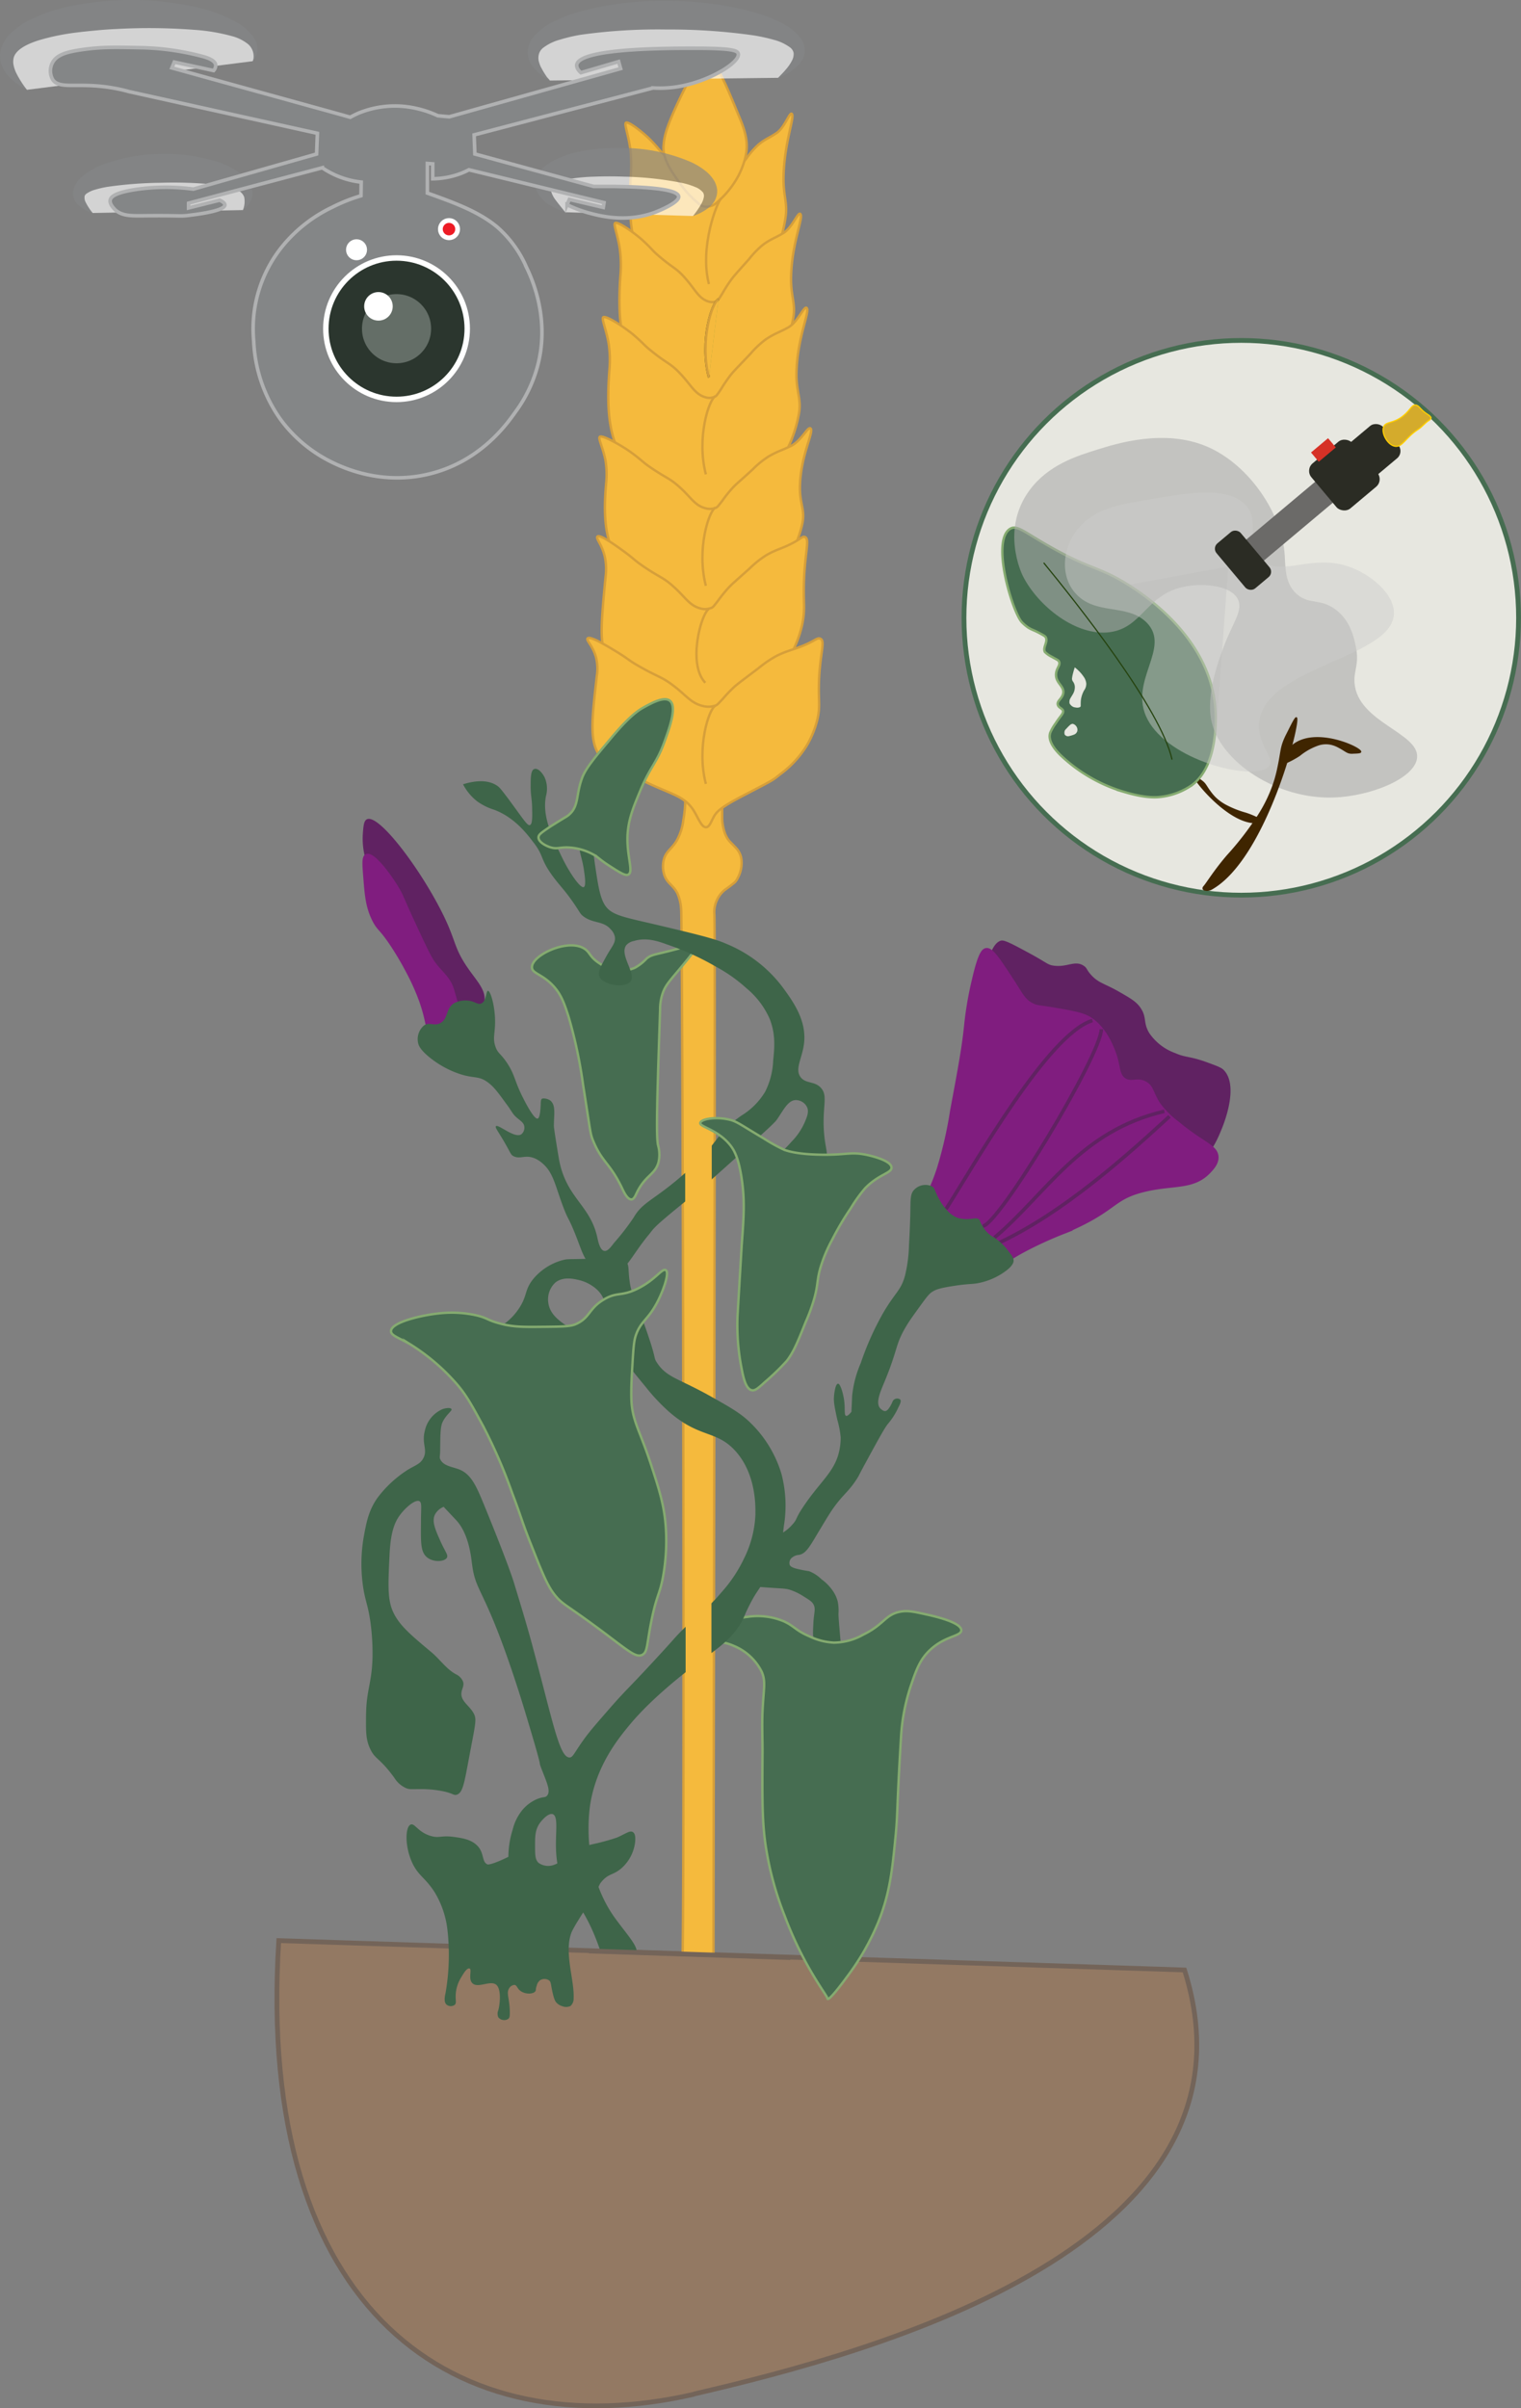 <svg xmlns="http://www.w3.org/2000/svg" viewBox="0 0 318.63 504.36"><rect x="0" y="0" width="318.63" height="504.36" fill="#808080" stroke="none"/><defs><style>.cls-1{fill:#937963;stroke:#736459;}.cls-1,.cls-10,.cls-15,.cls-16,.cls-17,.cls-18,.cls-19,.cls-21,.cls-22,.cls-28,.cls-3,.cls-31,.cls-5,.cls-6,.cls-7{stroke-miterlimit:10;}.cls-2{fill:#c87736;}.cls-11,.cls-3{fill:#f5ba3d;}.cls-3{stroke:#d69f3a;}.cls-10,.cls-3,.cls-7{stroke-width:0.5px;}.cls-4{fill:#602262;}.cls-5{fill:#801d7f;stroke:#801d7f;}.cls-16,.cls-5,.cls-6{stroke-width:0.75px;}.cls-15,.cls-28,.cls-6{fill:none;}.cls-6{stroke:#602262;}.cls-25,.cls-7{fill:#466d51;}.cls-7{stroke:#85ab70;}.cls-8{fill:#231f20;}.cls-9{fill:#3e6549;}.cls-10{fill:#989f38;stroke:#4f5323;}.cls-12{opacity:0.65;}.cls-13,.cls-17{fill:#fff;}.cls-14,.cls-16{fill:#848687;}.cls-15{stroke:#937963;}.cls-16{stroke:#b0b1b2;}.cls-17,.cls-19{stroke:#fff;}.cls-18{fill:#646e67;stroke:#2b362e;stroke-width:7px;}.cls-19{fill:#ed1c26;}.cls-20{fill:#2b2c24;}.cls-21,.cls-24{fill:#e7e7e0;}.cls-21{stroke:#466d51;}.cls-22{fill:#3f2500;stroke:#3f2500;}.cls-22,.cls-28,.cls-31{stroke-width:0.25px;}.cls-23{fill:#d3d3d1;}.cls-26{fill:#aaaaa9;opacity:0.58;}.cls-27{fill:#cdcdcb;opacity:0.47;}.cls-28{stroke:#24420e;}.cls-29{fill:#6b6a68;}.cls-30{fill:#d63126;}.cls-31{fill:#d4ab2c;stroke:#ffcf01;}</style></defs><title>10_sitespecific</title><g id="wheat"><path class="cls-1" d="M145.37,501.4c38.18-8.83,120.94-31.3,102.77-88.81L58.4,406.44c-4.94,78.11,37.3,106.45,87,95"/><path class="cls-2" d="M143,409.26"/><path class="cls-3" d="M149.65,191.57c.17,3.8,0,91.58-.19,217.9l-6.45-.21c.41-30.41,0-214.43-.32-218.85a9.4,9.4,0,0,0-.79-3.33c-.93-1.79-2.08-2-2.71-3.77a5.72,5.72,0,0,1-.11-3.33c.47-1.68,1.51-2.07,2.6-3.77a11.44,11.44,0,0,0,1.46-4.41,25.64,25.64,0,0,0-.22-10.33h8.37v10a9.9,9.9,0,0,0,.66,3.29c.68,1.51,1,1.46,2.38,3a4.12,4.12,0,0,1,1,2.42,6.61,6.61,0,0,1-.77,3.68,3.51,3.51,0,0,1-.55.85,1.47,1.47,0,0,1-.22.2c-.69.54-1,.81-1.87,1.41a5.66,5.66,0,0,0-1.64,2A5.93,5.93,0,0,0,149.65,191.57Z"/><path class="cls-4" d="M77.66,182.66A15.46,15.46,0,0,1,76,174.79c.12-1.72.2-2.89.87-3.2,2.33-1.1,10,8.83,14.77,17.68,4.33,8,2.92,8.69,6.8,14.09,1.75,2.42,3.51,4.33,3,6.6-.57,2.62-4,4.85-6.31,4.18-2.15-.62-2.7-3.5-3.89-6.9C88.28,198.72,84.72,196.71,77.66,182.66Z"/><path class="cls-5" d="M90.87,217.54c-1.44-.58-.81-2.63-2.72-8a47,47,0,0,0-2.91-6.41c-1.35-2.56-2.59-4.46-3.11-5.25-2.42-3.62-2.69-3.14-3.69-5C77,190.1,76.78,187.6,76.5,184c-.24-3-.37-4.46.29-4.76,1.27-.57,4.55,3.72,6.41,6.8,1,1.69.84,1.75,3.59,7.68,2.15,4.62,3.24,6.95,4.08,8.06,1.79,2.35,3,3,3.79,5.25.33.93.43,1.69,1.27,4.17.49,1.48.59,1.63.58,2C96.42,215.61,92.82,218.32,90.87,217.54Z"/><path class="cls-4" d="M209.71,197c.7-.17,2.34.7,5.58,2.45,4.15,2.23,4.1,2.6,5.41,2.79,2.86.41,4.43-1.18,6.28,0,.77.48.57.8,1.57,1.92,1.56,1.73,2.8,1.8,5.76,3.48,2.44,1.4,3.66,2.09,4.53,3.32,1.5,2.09.55,3.13,1.92,5.41a11.11,11.11,0,0,0,5.41,4.18c2.26,1,3,.6,6.63,1.92,2,.73,3,1.09,3.49,1.57,3.21,3.14.34,10.71-.35,12.39s-1.79,4.36-3.49,5.76c-8.36,6.88-42.59-8.9-45.88-30.18C205.63,206,206.91,197.7,209.71,197Z"/><path class="cls-5" d="M194.53,251.27c0-1.84.64-2.09,2.09-6.46a86.17,86.17,0,0,0,2.79-12.21c1.68-9,2.52-13.46,3-18.49a73.5,73.5,0,0,1,1.57-8.9c1.25-5.43,2-6.18,2.62-6.28,1.06-.16,2.35,1.75,4.88,5.58,2.38,3.6,2.83,5,4.71,5.94,1.07.55,1.47.4,4.19.87,4.34.74,6.51,1.11,8,2.09,3.74,2.42,5.23,7.71,5.41,8.38.57,2.07.49,3.54,1.75,4.36,1.43.94,2.68-.23,4.36.7,1.45.8,1.35,2.14,2.79,4.36a18.45,18.45,0,0,0,4,4c5.15,4.33,8,4.81,8.2,7,.11,1.33-.88,2.4-1.57,3.14-3.44,3.66-7.67,2.39-13.95,4-6.65,1.71-5.52,4.06-16.58,8.72a80.84,80.84,0,0,0-8.37,3.84c-4,2.17-4,2.7-5.41,3C203.08,266,194.4,258.31,194.53,251.27Z"/><path class="cls-6" d="M198.18,253.23c6.16-9.63,21.43-36.74,30.67-39.49"/><path class="cls-6" d="M230.71,215.57c0,5.29-21.63,41.23-24.87,41.23"/><path class="cls-6" d="M208.33,259.21c10.87-9.19,17.91-22.37,35.59-26.46"/><path class="cls-6" d="M245,233.81c-7.66,7-22.14,20.42-36.71,26.93"/><path class="cls-7" d="M111.44,202.59c0,1.36,2.29,1.39,4.71,4.17,1.31,1.52,2,3.11,3,6.32a97.4,97.4,0,0,1,3,14.13c1.57,9.95,1.48,10.08,2,11.46,1.94,4.85,3.57,4.74,6.21,10.28.3.64,1.08,2.32,1.92,2.25.54,0,.83-.79,1.18-1.5,1.78-3.61,3.81-3.67,4.5-6.32a7.11,7.11,0,0,0-.11-3.53c-.45-2.11-.15-10.86.43-28.37a10.47,10.47,0,0,1,.54-3.43c.69-2,1.77-2.87,5-6.85,1.81-2.23,2.25-2.9,2-3.22s-1.08,0-3.53.65c-5.18,1.42-5.67,1.18-6.85,2.14a9.63,9.63,0,0,1-2.47,1.93,6.56,6.56,0,0,1-2.67.53,8.55,8.55,0,0,1-4.93-1.61c-1.86-1.26-1.73-2.12-2.89-2.89C119.06,196.42,111.35,200.06,111.44,202.59Z"/><path class="cls-8" d="M124.94,270.06"/><path class="cls-9" d="M191.54,249.15c-.85.87-.79,1.9-.84,4.91,0,0-.07,3.23-.28,6.73a29.74,29.74,0,0,1-.85,6.45c-.88,3.13-2,3.34-4.62,7.85a60.35,60.35,0,0,0-4.63,10.38,23.15,23.15,0,0,0-1.82,7c0,.49-.14,3.22-.14,3.22-.63.8-1,.91-1.12.84-.45-.16-.15-1.44-.42-3.36-.22-1.47-.79-3.39-1.27-3.37s-.75,1.59-.84,2.67c-.07.93,0,1.75.7,4.9a19.59,19.59,0,0,1,.7,3.65,12.72,12.72,0,0,1-.42,3.36c-1.08,4.16-4.18,6.19-7.71,11.64-1.31,2-1,2.15-1.82,3.09-2.71,3.23-5.31,2.46-7.48,5.08s-2.43,6.67-1,7.88c.19.16.36.23,3.19.43,3.23.22,3.68.17,4.69.49a12.11,12.11,0,0,1,2.77,1.35c1.16.72,1.74,1.07,2.06,1.64.55,1,.12,1.67,0,4-.11,2.1-.17,3.14.35,4,1.13,1.8,4.34,2.38,5.26,1.35.28-.31.17-.56-.07-3.41-.19-2.22-.28-3.33-.28-3.9a9.86,9.86,0,0,0-.15-2.56,6.94,6.94,0,0,0-.85-2,9.9,9.9,0,0,0-2.56-2.7,7.57,7.57,0,0,0-2.62-1.7,25.91,25.91,0,0,1-2.84-.57c-.7-.22-1.07-.42-1.21-.78a1.49,1.49,0,0,1,.28-1.28,2.56,2.56,0,0,1,1.71-.78c1.52-.3,2.29-1.88,4.33-5.26,1.55-2.58,2.33-3.86,3-4.76,2-2.76,3-3.17,4.76-5.89.51-.8.27-.51,1.85-3.41,2.72-5,4.08-7.48,4.76-8.24a14.46,14.46,0,0,0,2.06-3.27c.43-.83.66-1.41.42-1.7a1.07,1.07,0,0,0-1.28,0c-.34.23-.3.5-.71,1.21-.32.56-.66,1.13-1.13,1.2s-1.07-.55-1.14-.64c-.91-1.16.09-3.39.92-5.39,3-7.23,2.2-7.75,4.62-11.79.65-1.09,1.38-2.1,2.84-4.12,1.61-2.23,2-2.67,2.63-3.06s1.23-.71,4.4-1.2c3.69-.58,3.92-.25,6-.78a14.17,14.17,0,0,0,4.54-2.06c2-1.36,2.06-2.2,2.06-2.49,0-.52-.32-1-1-1.85a11.56,11.56,0,0,0-3-2.91,6.08,6.08,0,0,1-2.49-2.41c-.67-1.08-.47-1.26-.85-1.5-.57-.35-1.05,0-2.56,0a7.57,7.57,0,0,1-1.35-.14c-2.62-.54-4.35-4-4.69-4.68-.61-1.24-.59-1.71-1.2-2.06A3.26,3.26,0,0,0,191.54,249.15Z"/><path class="cls-9" d="M103.54,169.6a12.21,12.21,0,0,1-3.66-1.83A11,11,0,0,1,97,164.26c2.29-.71,5.09-1.1,7.16.31.44.3.74.61,2.44,2.89,3.09,4.18,3.87,5.52,4.41,5.34s.5-1.71.46-3.66-.33-2.67-.3-4.57c0-1.59,0-3.26.76-3.51s1.62.74,2.13,1.68a5.84,5.84,0,0,1,.31,4c-.81,4.17,1.17,8.28,3.35,12.8,1.51,3.14,3.83,6.55,4.57,6.25.55-.23.19-2.55,0-3.81-.47-3-1.37-4.3-.61-5.49.32-.5,1-1,1.52-.91,1,.24,1,2.68,1.53,6.09.48,3.22.88,5.94,1.82,7.62,1.39,2.48,4,2.73,11.73,4.57s11.49,2.74,13.87,3.81a28,28,0,0,1,11.73,9c2.21,3,5.08,6.95,4.57,11.73-.34,3.19-2,5.42-.76,7.16,1.11,1.52,3.09.76,4.42,2.44,1,1.3.57,2.67.45,5.79-.23,6.48,1.47,7.88.16,9.44-2.3,2.73-9.63,1-9.91-.76-.09-.61.76-.81,3-3.35a13.61,13.61,0,0,0,2.74-4c.52-1.22,1-2.34.46-3.35a2.62,2.62,0,0,0-2.28-1.37c-1.66,0-2.61,2.13-4,4.11-.45.66-2.69,2.68-7.16,6.7-5.09,4.59-8.53,7.62-8.53,7.62-10.77,8.62-9.8,8.16-11.12,9.75-3.79,4.58-4.92,8.12-7.92,8.23a6.26,6.26,0,0,1-4-1.68c-1.7-1.33-2-2.88-3.51-6.7-1.47-3.64-1.39-2.76-2.44-5.49-1.73-4.52-2.08-7.31-4.41-9.29a5.87,5.87,0,0,0-1.68-1.07c-2-.8-3,.29-4.42-.45-.61-.34-.51-.61-2.13-3.36-1.2-2-1.73-2.67-1.52-2.89.47-.53,3.89,2.64,5.33,1.68a1.8,1.8,0,0,0,.61-1.68c-.13-.77-.81-1.15-1.52-1.76-1-.84-1-1.28-2.3-3-1.7-2.34-2.58-3.55-3.88-4.48-2.22-1.6-3-.44-7.38-2.3a20.55,20.55,0,0,1-4.48-2.66c-2.32-1.81-2.59-2.83-2.66-3.15a3.73,3.73,0,0,1,1.21-3.75c1.17-.81,2.06.2,3.39-.49,1.76-.91,1.09-3.14,3-4.23a5.19,5.19,0,0,1,2.91-.49c1.44.18,1.93.89,2.66.61,1.16-.45,1-2.65,1.45-2.66s1.3,2.52,1.46,5.56c.16,3.31-.6,4.17.12,6.18.52,1.45,1,1.25,2.42,3.38,1.74,2.64,1.45,3.65,3.51,7.63.46.9,2.19,4.23,2.9,4,.48-.15.57-1.9.61-2.54.05-.91,0-1.34.24-1.57s1.28-.07,1.82.36c1.17,1,.73,2.89.72,5.33,0,0,0,.57,1,6.53,1.38,8.49,6.58,9.81,8.11,16.83.15.7.52,2.62,1.45,2.78.69.12,1.36-.78,2.06-1.7a50,50,0,0,0,4.11-5.32c1.9-3.31,4.26-3.56,10.65-9.2,7.67-6.76,6.09-8,11.87-12.1a14.76,14.76,0,0,0,5-5,15.8,15.8,0,0,0,1.69-6.54c.27-2.62.55-5.48-.72-8.71a17.38,17.38,0,0,0-4.85-6.42,32.46,32.46,0,0,0-6.53-4.6,55.36,55.36,0,0,0-10.17-4.6c-1.86-.69-4.32-1.52-6.9-.72a2.86,2.86,0,0,0-1.57.84c-1.61,2,2.12,5.91.85,7.63-1.14,1.53-5.83.79-6.54-1.09-.34-.91.28-2,1.45-4.12s2-2.82,1.82-4.11a3.09,3.09,0,0,0-.85-1.57c-1.63-1.89-3.74-1.17-5.81-2.79-.64-.5-.58-.69-1.93-2.66-1.91-2.78-2.8-3.53-4.24-5.45-3-4-1.88-4.38-4.36-7.5C110.22,174.41,107.63,171.14,103.54,169.6Z"/><path class="cls-3" d="M148.6,42.12c-1.81-.61-2.39-2.38-4.27-4.78s-2.21-2-5.3-5c-1.08-1.06-1.1-1.33-2.82-3.08-1.3-1.33-4.8-4.16-5.14-3.49-.23.45.5,2.34.93,5.13a27.66,27.66,0,0,1,.18,5.27c-.66,9.78.31,13.57,1.42,16.88.45,1.33,1.89,2.65,4.78,5.27,5.18,4.71,7.29,4.44,8.81,8.54.61,1.66,1.08,3.92,1.73,3.82.47-.08.64-1.29,1.09-2.55s1.16-2.32,4.13-4.9c4.39-3.82,4-3.48,5.22-5a23.94,23.94,0,0,0,3.8-6.95,32.12,32.12,0,0,0,1.41-5.82c.42-2.88-.45-4.41-.43-8,.05-7.5,2.47-13.05,1.71-13.63-.44-.35-1.5,2.89-3.12,4s-2.26,1.18-3.83,2.45a18.17,18.17,0,0,0-2.61,3c-2.39,3-2.69,3.33-3.36,4.32a32,32,0,0,0-1.68,2.93c-.84,1.47-.79,1.49-1.35,1.7A1.84,1.84,0,0,1,148.6,42.12Z"/><path class="cls-3" d="M148.39,63.14c-2-.62-2.67-2.38-4.77-4.79s-2.47-2-5.92-5c-1.21-1.07-1.23-1.34-3.15-3.09-1.46-1.33-5.37-4.16-5.74-3.49-.26.45.55,2.35,1,5.14a25.5,25.5,0,0,1,.2,5.26c-.75,9.78.35,13.57,1.58,16.89.5,1.33,2.11,2.64,5.35,5.26,5.78,4.71,8.14,4.44,9.83,8.54.68,1.66,1.21,3.92,1.94,3.82.53-.07.72-1.29,1.22-2.55s1.29-2.31,4.61-4.9c4.9-3.82,4.49-3.47,5.82-5a23.47,23.47,0,0,0,4.26-7,29.86,29.86,0,0,0,1.58-5.81c.46-2.89-.52-4.42-.49-8,.06-7.5,2.76-13,1.92-13.63-.5-.35-1.68,2.89-3.5,4s-2.52,1.18-4.27,2.45a18.78,18.78,0,0,0-2.92,3c-2.67,3-3,3.33-3.75,4.32a31.64,31.64,0,0,0-1.88,2.93c-.93,1.47-.88,1.5-1.51,1.71A2.43,2.43,0,0,1,148.39,63.14Z"/><path class="cls-3" d="M147.81,83.21c-2.22-.62-2.93-2.42-5.23-4.88s-2.71-2-6.49-5.12c-1.32-1.08-1.35-1.36-3.46-3.15-1.6-1.35-5.89-4.24-6.3-3.56-.27.46.61,2.39,1.14,5.24a23,23,0,0,1,.22,5.37c-.81,10,.39,13.84,1.74,17.22.55,1.36,2.32,2.7,5.86,5.37,6.35,4.8,8.93,4.53,10.79,8.71.75,1.7,1.32,4,2.13,3.89.57-.07.78-1.31,1.33-2.59s1.42-2.36,5.06-5c5.37-3.9,4.92-3.55,6.39-5.14a23.5,23.5,0,0,0,4.66-7.09,28.21,28.21,0,0,0,1.73-5.93c.51-2.94-.56-4.51-.53-8.17.07-7.65,3-13.31,2.1-13.91-.55-.35-1.84,3-3.83,4.11s-2.76,1.2-4.69,2.49a19.83,19.83,0,0,0-3.2,3c-2.92,3.09-3.29,3.4-4.12,4.41a31,31,0,0,0-2.05,3c-1,1.49-1,1.52-1.65,1.73A2.67,2.67,0,0,1,147.81,83.21Z"/><path class="cls-3" d="M147.87,106.47c-2.3-.56-3-2.18-5.42-4.37s-2.8-1.82-6.72-4.58c-1.37-1-1.4-1.22-3.59-2.82-1.65-1.21-6.1-3.79-6.52-3.18-.29.41.63,2.14,1.18,4.68A18,18,0,0,1,127,101c-.85,8.93.4,12.39,1.8,15.41.57,1.21,2.4,2.41,6.07,4.81,6.58,4.29,9.26,4,11.18,7.78.77,1.52,1.37,3.58,2.2,3.48.6-.06.81-1.17,1.38-2.32s1.47-2.11,5.25-4.47c5.57-3.48,5.09-3.17,6.62-4.59a21.24,21.24,0,0,0,4.83-6.35,22.84,22.84,0,0,0,1.79-5.3c.52-2.63-.58-4-.55-7.31.07-6.84,3.14-11.9,2.18-12.44-.57-.31-1.91,2.64-4,3.67S163,94.45,161,95.61a18.86,18.86,0,0,0-3.31,2.69c-3,2.76-3.41,3-4.27,3.94a27.34,27.34,0,0,0-2.13,2.67c-1.06,1.34-1,1.37-1.71,1.56A3.4,3.4,0,0,1,147.87,106.47Z"/><path class="cls-3" d="M146.89,127.47c-2.41-.57-3.18-2.24-5.67-4.5s-2.94-1.89-7-4.74c-1.43-1-1.46-1.25-3.75-2.91-1.73-1.25-4.9-3.53-5.34-2.91-.3.43,1,1.66,1.59,4.28a12.54,12.54,0,0,1,.14,4.11c-.88,9.21-1.32,13.82.15,16.94.59,1.25,2.51,2.49,6.35,5,6.88,4.43,9.68,4.18,11.69,8,.81,1.57,1.44,3.69,2.31,3.6.62-.07.85-1.21,1.44-2.4s1.54-2.18,5.49-4.62c5.83-3.59,5.33-3.27,6.93-4.74a21.71,21.71,0,0,0,5-6.55,23.1,23.1,0,0,0,1.88-5.48c.54-2.71.25-4,.29-7.36.07-7.06,1.31-10.12.31-10.68-.6-.32-.9.37-3.06,1.44s-3,1.12-5.08,2.31A20.65,20.65,0,0,0,157.1,119c-3.17,2.85-3.56,3.13-4.46,4.07a29.4,29.4,0,0,0-2.23,2.76c-1.11,1.38-1,1.41-1.79,1.6A3.32,3.32,0,0,1,146.89,127.47Z"/><path class="cls-3" d="M148.15,43.29a2.43,2.43,0,0,1-1.94-.77,20.62,20.62,0,0,1-3.92-4.35c-1.57-2.16-3.57-5-3.29-7.73.15-1.38.19-3,3.24-9.41.51-1.09,4.57-9.57,5.48-9.51,2.14.15,5.53,9.14,7.33,13.41s1.51,6.41,1,8.4a17.35,17.35,0,0,1-1.49,3.72,19.59,19.59,0,0,1-2.39,3.39,20.25,20.25,0,0,1-1.79,1.8A3.4,3.4,0,0,1,148.15,43.29Z"/><path class="cls-3" d="M147.5,147.92c-2.69-.55-3.55-2.12-6.34-4.25s-3.28-1.78-7.87-4.47c-1.61-.94-1.63-1.18-4.2-2.75-1.93-1.17-5.47-3.33-6-2.74-.34.4,1.13,1.56,1.78,4a9.9,9.9,0,0,1,.16,3.87c-1,8.69-1.48,13,.16,16,.66,1.19,2.81,2.35,7.1,4.69,7.7,4.18,10.83,3.94,13.08,7.58.91,1.48,1.61,3.49,2.58,3.4.7-.07,1-1.15,1.62-2.26s1.72-2.06,6.13-4.36c6.52-3.4,6-3.09,7.75-4.48a21.34,21.34,0,0,0,5.66-6.18,20.06,20.06,0,0,0,2.09-5.17c.62-2.56.29-3.74.33-6.94.08-6.67,1.47-9.56.34-10.08-.66-.3-1,.35-3.41,1.36s-3.35,1.05-5.69,2.18a23.51,23.51,0,0,0-3.87,2.62c-3.55,2.69-4,3-5,3.84a30.4,30.4,0,0,0-2.49,2.6c-1.24,1.31-1.17,1.33-2,1.52A4.62,4.62,0,0,1,147.5,147.92Z"/><path class="cls-10" d="M148.51,79.05c-2-7.65.66-15.74,2-16.37"/><path class="cls-3" d="M147.87,99.35c-2-7.65.65-15.74,2-16.37"/><path class="cls-3" d="M147.87,122.69c-2-7.65.65-15.74,2-16.37"/><path class="cls-3" d="M147.75,143c-3.76-3.91-.9-14.44.76-15.49"/><path class="cls-3" d="M147.87,164.17c-2-7.66.65-15.75,2-16.38"/><path class="cls-3" d="M148.51,79.05c-2-7.65.66-15.74,2-16.37"/><path class="cls-3" d="M148.51,59.49c-2-7.66,1.64-17,2.54-17.92"/><path class="cls-7" d="M169.56,342.71c-2.88-1.21-3.18-2.17-5.37-3.15a14.21,14.21,0,0,0-7.6-.93c-5,.57-9.57,3.48-9.26,4.63.23.86,2.88-.12,6.48,1.49a11.32,11.32,0,0,1,5.75,5.37c.9,2.08.41,3.35.18,8.33-.13,2.78,0,5.56,0,8.34-.06,9.49-.09,14.24.56,19.08a66.93,66.93,0,0,0,4.07,15.37c4,10.64,8.76,16.45,9,17.34a.09.09,0,0,0,0,.07c.46.29,3.42-3.74,4.07-4.63a51.6,51.6,0,0,0,6.49-11.3c2.51-6.15,3-11.2,3.7-18.34.46-4.84.2-5.28,1.11-20.37A41.28,41.28,0,0,1,191,352.52c1-2.91,1.82-5.1,3.89-7,3.12-2.92,6.49-2.8,6.49-4.08,0-1.69-5.88-3-7.41-3.33-2.56-.57-3.84-.85-5.37-.56-3.21.62-3.33,2.65-7.78,4.82a12.74,12.74,0,0,1-6.12,1.66A13.32,13.32,0,0,1,169.56,342.71Z"/><path class="cls-9" d="M116.48,387.41c-.14-3.61.53-7-.68-7.45-.88-.31-2.19,1.14-2.71,1.86-1.08,1.51-1,3.12-1,5.08,0,1.73.06,2.64.75,3.27a3.49,3.49,0,0,0,3.35.35c1.69-.6,1.57-1.83,3.35-3,.69-.46.79-.32,4.61-1.27a46.22,46.22,0,0,0,5.08-1.39c1.83-.79,2.71-1.56,3.35-1.15s.51,1.56.46,2.19a8.67,8.67,0,0,1-2.77,5.31c-1.78,1.57-2.7,1.11-4.15,2.77-.71.8-.42.82-1.74,3.11-1.2,2.11-1.66,2.47-3.23,5.08a26.78,26.78,0,0,0-1.38,2.43c-1.7,4.2.57,9.91.4,13.89a2.1,2.1,0,0,1-.64,1.63,2.16,2.16,0,0,1-1.7.07,2.77,2.77,0,0,1-1.28-.78c-.2-.22-.51-.64-.92-2.7-.27-1.33-.23-1.63-.57-1.91a1.68,1.68,0,0,0-2,0,2.16,2.16,0,0,0-.64,1.13c-.25.73-.09.88-.29,1.14-.5.67-2.37.64-3.33-.29-.49-.47-.55-1-1-1.06a1.38,1.38,0,0,0-1.14.71c-.67,1,.12,2.14.14,5,0,.71,0,1.16-.35,1.42a1.58,1.58,0,0,1-2.06-.35,1.88,1.88,0,0,1,0-1.49c.41-1.6.58-4.32-.35-5.25-1.2-1.19-3.94.81-5.11-.43-.89-.93,0-2.85-.57-3.05S97,413.5,96.6,414.16a7.7,7.7,0,0,0-1.13,3.47c-.09,1.28.22,1.88-.22,2.27a1.4,1.4,0,0,1-1.72-.07c-.63-.59-.31-1.87-.2-2.38a46.54,46.54,0,0,0,.4-13.29A19.39,19.39,0,0,0,91,396.22c-2-3.09-3.48-3.39-4.76-6.35-1.47-3.38-1.33-7.29-.2-7.74.85-.33,1.53,1.6,4.17,2.38,1.78.54,2.17-.14,4.76.2,1.78.24,3.83.51,5.16,2s.79,3.28,2,3.77c0,0,.63.25,4.37-1.59a19.24,19.24,0,0,1,.9-5.7,10.36,10.36,0,0,1,2-4.07,8.21,8.21,0,0,1,3.21-2.37c1.25-.48,1.64-.23,2-.68.89-1-.27-3.15-1.35-6.09-.45-1.24.48,1.12-1.86-6.78-1.26-4.25-2.33-7.85-3.9-12.53-6.15-18.34-7.86-17.05-8.63-23.2-.19-1.49-.67-6.17-3.22-9l-2.71-2.88a3.53,3.53,0,0,0-1.86,1.69c-.58,1.32,0,2.83,1,5.08,1.12,2.61,1.89,3.29,1.53,3.9-.51.86-2.93,1-4.24-.17s-1.21-3.21-1.18-7.45c0-2.85.24-3.93-.34-4.24C87,314,85,315.67,83.79,317.3s-2,3.82-2.2,8.64c-.29,6.13-.44,9.2.85,11.85s3.53,4.57,8,8.3c1.74,1.47,3.07,3.49,5.08,4.57A2.93,2.93,0,0,1,97,352.19c.29.89-.25,1.46-.34,2.37-.15,1.75,1.61,2.57,2.54,4.23.72,1.27.42,2.09-.84,8.81-1.1,5.85-1.38,7.92-2.71,8.29-.6.17-.64-.22-2.54-.67a23.31,23.31,0,0,0-5.25-.51c-1.77,0-2,.08-2.71-.17a5.48,5.48,0,0,1-2.54-2.2c-3.16-4.33-4-3.77-5.08-6.1-.9-1.92-.88-3.59-.85-6.94.06-5.52,1.24-6.67,1.36-12.36a48.87,48.87,0,0,0-.34-6.44c-.53-4.39-1.22-5-1.7-8.63a33.18,33.18,0,0,1,.17-9.83c.55-3,1-5.71,3-8.46a24.21,24.21,0,0,1,6.27-5.76c1.68-1,2.58-1.21,3.22-2.37,1-1.85-.37-3,.33-5.76a6.41,6.41,0,0,1,3.73-4.57c.68-.23,1.66-.36,1.86,0s-1.08,1.08-1.86,2.71c-.46.94-.48,2.56-.51,5.76,0,1.35-.19,1.59,0,2,.63,1.47,2.64,1.62,4.07,2.2,2.42,1,3.5,3.43,5.08,7.28,5.16,12.59,6.26,16.26,6.26,16.26,2,6.58,3,9.87,4.24,14.56,4,14.87,5.34,22.21,7.45,22.19.74,0,.92-.92,3.21-4.07,1.07-1.46,2.46-3.06,5.25-6.26,3.24-3.72,3.71-3.93,9.32-10,4.57-4.94,4-4.49,5.75-6.26,4.3-4.27,5.49-4.63,8.3-8a29.48,29.48,0,0,0,4.74-7.11,22.82,22.82,0,0,0,2.37-9.15c0-1.47.27-8.43-4.23-13.38-4-4.39-7.52-2.57-14-8.29a40.94,40.94,0,0,1-4.75-5.08c-3.52-4.27-5.61-6.77-6.94-10.5-1.73-4.87-.67-7.56-3.39-10a8.51,8.51,0,0,0-3.59-1.87c-1.06-.26-3.36-.82-5,.5a4.81,4.81,0,0,0-1.49,4.23c.53,4.18,6.28,5.4,6,7-.51,2.64-17.48,2.45-17.92-.25-.19-1.19,3.06-1.51,5.73-5.48,1.93-2.87,1.11-4,3.23-6.47a12.19,12.19,0,0,1,6-3.73c1-.26,1.17-.16,4.48-.25,6.17-.18,7.66-.59,8.71.5.74.77.48,1.49.75,3.73.4,3.48,1.29,4.08,3.73,11.2,2,5.79,1.31,5.16,2,6.22,2.05,3.23,4.54,3.32,11.45,7.22,4.1,2.31,6.15,3.47,8.21,5.48a24.84,24.84,0,0,1,6.48,10.7,26.12,26.12,0,0,1,.49,10.95c-.44,3.84-.77,6.75-2.73,9.71a57.44,57.44,0,0,0-3.49,5,36.84,36.84,0,0,0-2.15,4.35c-1.91,4.28-5.95,6.86-9,9.09-1.17.84-9.6,7-14.93,13.44-2.35,2.85-6.86,8.34-8.22,16.43-.2,1.18-2.17,14,5.23,24.14,2.5,3.41,4.53,5.56,4.48,7,0,.76-.33.35-2.46.35-1.79,0-2.67-.09-3.56-.06a1.67,1.67,0,0,1-1.77-1C121.3,395.73,116.83,396.67,116.48,387.41Z"/><line class="cls-1" x1="123.4" y1="408.61" x2="165.55" y2="409.99"/><path class="cls-7" d="M121.92,163c.7-1.94,2.38-4,5.75-8,4.08-4.93,6-6.21,7.28-6.9,1.52-.84,4.15-2.29,5.37-1.34,1.52,1.19,0,5.48-1,8.24-1.7,4.83-2.9,5.23-5,10.15-1.68,4-2.85,6.74-2.88,10.54,0,4.06,1.26,6.9.19,7.48-.63.34-1.84-.45-4.24-2-2.08-1.38-2-1.61-3.22-2.27a12.12,12.12,0,0,0-5.39-1.42c-1.67,0-2.14.38-3.41,0-1-.3-2.55-1.1-2.56-2.08,0-.61.58-1,2.46-2.27,3.14-2,3.33-2,3.89-2.46C121.33,168.8,120.6,166.61,121.92,163Z"/><rect class="cls-11" x="143.54" y="237.89" width="5.56" height="20.47"/><path class="cls-7" d="M154.5,275.62a47,47,0,0,0,.9,11.22c.4,2.09.94,4.09,2.09,4.33.65.14,1.26-.34,2.84-1.79a50,50,0,0,0,4.48-4.34c1.45-1.87,2.31-4,4-8.22a38.42,38.42,0,0,0,1.79-4.93c.79-2.91.51-3.56,1.2-6.13a30.74,30.74,0,0,1,2.54-6.13,59.09,59.09,0,0,1,3.89-6.58,30.46,30.46,0,0,1,3-4.18c2.92-3,5.57-3.15,5.53-4.34-.06-1.58-4.83-2.58-5.38-2.69-3.3-.66-4.18.11-9.57,0-4.83-.1-6.76-.77-7.47-1a35.93,35.93,0,0,1-4.34-2.4c-5.08-3-5.67-3.64-7.47-4-2.73-.59-5.68-.07-5.83.75s3.53,1.35,6.13,4.48c1,1.19,1.89,2.86,2.54,7.17.69,4.62.45,8,0,14.06Z"/><path class="cls-7" d="M104.54,277.14c-2.56-.69-2.37-1.1-4.81-1.67a23.84,23.84,0,0,0-8-.37c-3.58.4-9.8,1.84-9.82,3.7,0,.91,1.48,1.29,4.08,2.78a43.09,43.09,0,0,1,9.08,7.6c2.49,2.7,3.7,5,6.11,9.44a109.3,109.3,0,0,1,6.11,14.08c2,5.25,2,5.91,4.08,11.11,2.18,5.51,3.3,8.3,4.81,10.19,1.67,2.09,2.1,1.81,9.63,7.41,5.79,4.31,7.35,5.83,8.71,5.19,1.19-.56.92-2.16,2-7.41s1.7-5.22,2.4-9.08a42.45,42.45,0,0,0,.56-10.19c-.32-4.68-1.39-7.95-3.15-13.33-2.44-7.44-4-9.15-4.07-13.89-.06-1.95.11-4.9.18-6.12.22-3.74.32-5.62.74-6.85,1.09-3.18,2.59-3.2,4.63-7.22,1.28-2.52,2.45-6,1.67-6.49s-2.11,2-5.93,3.89c-3.44,1.68-4.26.61-7,2.23-3.27,1.91-2.91,3.85-5.92,5.18-1.15.51-2.87.52-6.3.56C109.88,277.92,107.56,278,104.54,277.14Z"/><rect class="cls-11" x="143.63" y="333.79" width="5.41" height="23.65"/></g><g id="drone"><g class="cls-12"><path class="cls-13" d="M5.64,18.81C-17.17-.32,60.28-1.9,52.93,12.82"/><path class="cls-14" d="M5.64,18.81A13.94,13.94,0,0,1,2,16.2a7.92,7.92,0,0,1-1.43-2A6.06,6.06,0,0,1,0,11.56,6.33,6.33,0,0,1,.81,8.81,9.21,9.21,0,0,1,2.5,6.72a17,17,0,0,1,4-2.7A36.83,36.83,0,0,1,15.18,1.2,61.23,61.23,0,0,1,24,.09,60.79,60.79,0,0,1,41.53,1.6,29.33,29.33,0,0,1,50,4.92a9.65,9.65,0,0,1,3.42,3.39,4.24,4.24,0,0,1,.5,2.43,4.47,4.47,0,0,1-.94,2.08A3.4,3.4,0,0,0,52,9.27a9,9,0,0,0-3.33-1.68,39.56,39.56,0,0,0-7.94-1.34,123.65,123.65,0,0,0-16.45-.17c-1.37.06-2.74.16-4.1.29s-2.71.26-4.06.43A47.8,47.8,0,0,0,8.32,8.38c-2.42.74-4.82,1.86-5.41,3.56a3.61,3.61,0,0,0-.1,1.53,7.2,7.2,0,0,0,.57,1.78A21.37,21.37,0,0,0,5.64,18.81Z"/></g><g class="cls-12"><path class="cls-13" d="M19.42,44.61C3.44,33.54,60.54,31,50.89,44"/><path class="cls-14" d="M19.42,44.61a7.58,7.58,0,0,1-2.85-1.51,4,4,0,0,1-1.11-1.61,3.55,3.55,0,0,1,.11-2.34,6.91,6.91,0,0,1,2.61-2.94,16.59,16.59,0,0,1,3-1.6A35.25,35.25,0,0,1,33.5,32.26,35.83,35.83,0,0,1,45.91,34a18.49,18.49,0,0,1,3,1.37,10.22,10.22,0,0,1,2.78,2.21,5.89,5.89,0,0,1,1,1.71,3.87,3.87,0,0,1,.12,2A4.53,4.53,0,0,1,50.89,44a4.83,4.83,0,0,0,.27-2.72,2.56,2.56,0,0,0-1.41-1.46,15.91,15.91,0,0,0-5-1.19,89.77,89.77,0,0,0-11.17-.35,84.13,84.13,0,0,0-11.11.86,20.84,20.84,0,0,0-2.53.58,5.7,5.7,0,0,0-1.83.85.91.91,0,0,0-.39.54,2.19,2.19,0,0,0,.13,1.05A11.36,11.36,0,0,0,19.42,44.61Z"/></g><g class="cls-12"><path class="cls-13" d="M115.19,16.87C92.39-2.26,188.8-.31,163,16.3"/><path class="cls-14" d="M115.19,16.87a10.43,10.43,0,0,1-3.77-3.18,4.71,4.71,0,0,1-.88-2.74,5,5,0,0,1,1-2.92,12,12,0,0,1,4.23-3.41,27.74,27.74,0,0,1,4.67-1.9A65.17,65.17,0,0,1,139.63.18,67.33,67.33,0,0,1,158.78,2.8a30.58,30.58,0,0,1,4.66,1.86A11.77,11.77,0,0,1,167.74,8a4.43,4.43,0,0,1,.82,3.15,4.71,4.71,0,0,1-1.38,2.56A11.93,11.93,0,0,1,163,16.3c.56-.59,1.12-1.13,1.61-1.73a9.1,9.1,0,0,0,1.26-1.81,2.88,2.88,0,0,0,.38-1.7,1.94,1.94,0,0,0-.74-1.13A10.12,10.12,0,0,0,162,8.31a36,36,0,0,0-4.28-.92,124.25,124.25,0,0,0-18.06-1.21,116,116,0,0,0-18.05,1.11,33.71,33.71,0,0,0-4.25,1,10.26,10.26,0,0,0-3.53,1.69,2.5,2.5,0,0,0-.91,1.27,3,3,0,0,0,0,1.77,7.18,7.18,0,0,0,.37,1c.19.32.35.65.56,1s.41.65.64,1S115,16.54,115.19,16.87Z"/></g><g class="cls-12"><path class="cls-13" d="M118.42,44.45c-22.77-15.19,46.66-13,26.73.79"/><path class="cls-14" d="M118.42,44.45A15.13,15.13,0,0,1,115.25,43a6.68,6.68,0,0,1-2.73-2.83,3.9,3.9,0,0,1-.22-2.64,5.27,5.27,0,0,1,1.32-2.21,11,11,0,0,1,3.45-2.23,26.67,26.67,0,0,1,7-1.8A43.66,43.66,0,0,1,131,31a36.28,36.28,0,0,1,13.67,2.91,14.89,14.89,0,0,1,3.26,2,8.09,8.09,0,0,1,1.46,1.6,4.78,4.78,0,0,1,.85,2.33,4.3,4.3,0,0,1-.59,2.32,5.61,5.61,0,0,1-1.35,1.46,10.42,10.42,0,0,1-3.12,1.61A18.51,18.51,0,0,0,147,42.55a4.39,4.39,0,0,0,.45-1.3,1.42,1.42,0,0,0-.15-.9,3.81,3.81,0,0,0-1.61-1.16,15.67,15.67,0,0,0-2.66-.85A68.89,68.89,0,0,0,130.77,37c-2.09-.08-4.18-.08-6.24,0a38.07,38.07,0,0,0-6,.61,9.81,9.81,0,0,0-2.38.76,4,4,0,0,0-.62.4.69.69,0,0,0-.23.6,5.39,5.39,0,0,0,1.06,2.48C117,42.71,117.7,43.55,118.42,44.45Z"/></g><path class="cls-15" d="M47.16,42.88"/><path class="cls-16" d="M91.72,24.24a21.62,21.62,0,0,0-4.5-1.53,20.13,20.13,0,0,0-12.15,1c-.74.33-1.33.64-1.7.85l-1.78-.51L36,14.22,36.51,13l8.24,1.78a1.6,1.6,0,0,0,.43-1.19c-.15-.94-1.58-1.43-2.47-1.7A54.27,54.27,0,0,0,30.14,10c-5.81-.1-8.71-.23-13.16.43-2.89.43-5.09,1-6,2.72a3.67,3.67,0,0,0,.09,3.56c1.46,2.06,5.11.54,12,1.62a33.25,33.25,0,0,1,3.93.85l39.49,8.74-.17,4.34L40.5,39.61a43.11,43.11,0,0,0-12.14.09c-4.3.67-5.14,1.53-5.27,2.21-.16.86.76,1.71,1,2,1.46,1.35,3.38,1.3,6,1.28,8.15-.08,7.35.17,9.52-.09,1.62-.2,7.45-.91,7.5-2.17,0-.41-.57-.77-1.11-1l-6.49,1.62v-1l28-7.41a17.88,17.88,0,0,0,8.16,3L75.62,41a35.69,35.69,0,0,0-6,2.39,30.3,30.3,0,0,0-10.31,8,27.4,27.4,0,0,0-6.16,20.07,30.48,30.48,0,0,0,5.68,16.47,29.36,29.36,0,0,0,7.83,7.27c2.36,1.5,11.41,6.78,22.87,4.16,11-2.51,16.65-10.55,18.47-13.11a28.71,28.71,0,0,0,4.39-8.8c3-10-.72-18.64-2.08-21.42a23.63,23.63,0,0,0-6.15-8.48c-3.81-3.19-8.83-5-13.27-6.63l-1.36-.48V34.24l1.12.08v3.12a17.27,17.27,0,0,0,5.59-1,16.39,16.39,0,0,0,2-.88l28.3,6.88-.16,1-7.11-1.67-.48,1.11a26.54,26.54,0,0,0,5,1.84c2.36.61,7.8,1.93,13.59-.32.59-.23,5-2,4.79-3.27-.29-1.78-8.81-2-13.51-2.08-1.8,0-3.28,0-4.28,0l-24.9-6.8-.16-4,37.5-9.83a23.41,23.41,0,0,0,5.51-.32c6.53-1.15,12.8-5.13,12.32-6.87-.18-.66-1.33-1.07-7.84-1.12-5.09,0-25.55-.23-26,3.51,0,.36.08.89.88,1.6l7.91-2.32.41,1.47L94.12,24.46h0Z"/><circle class="cls-17" cx="83.07" cy="68.84" r="14.88"/><circle class="cls-18" cx="83.07" cy="68.84" r="10.74"/><circle class="cls-17" cx="79.28" cy="64.16" r="2.49"/><circle class="cls-17" cx="74.69" cy="52.31" r="1.7"/><circle class="cls-19" cx="94.06" cy="47.99" r="1.81"/><path class="cls-20" d="M214.22,78.35"/><circle class="cls-21" cx="260.03" cy="129.39" r="58.09"/><path class="cls-22" d="M250.14,162.53c-.38.44,7.47,10.36,13.38,9.74.47-.05,1-.56.57-.67s-1.44-.74-3.14-1.28a20.69,20.69,0,0,1-4.1-1.62,10,10,0,0,1-2.24-1.6,10.6,10.6,0,0,1-1.08-1.27c-1-1.35-.94-1.66-1.89-2.35C251.08,163.08,250.25,162.41,250.14,162.53Z"/><polygon class="cls-23" points="257.31 118.66 254.68 154.5 225.5 124.48 257.31 118.66"/><path class="cls-7" d="M243.31,166.88c-1,.14-3.19.35-7.75-1a32.84,32.84,0,0,1-13.44-7.77c-1-1-2.67-2.88-2.12-4.62a9.49,9.49,0,0,1,1.15-2c1-1.56,1.64-2,1.55-2.58s-1-.64-1.12-1.39.88-1.16,1.13-2.22c.37-1.63-1.64-2.19-1.48-4.19.1-1.24,1-1.82.61-2.57-.13-.27-.29-.3-1.54-1a5.27,5.27,0,0,1-1.41-1c-.48-.95.68-2.07.19-3.06-.11-.23-.5-.44-1.28-.86-1.22-.66-1.62-.69-2.39-1.18a8.31,8.31,0,0,1-1.31-1.1c-1.9-1.9-6.58-17-2.51-19.57,1.44-.91,2.89.62,8.34,3.7,7,4,9.44,4.2,13.62,6.39,2.34,1.23,20.15,10.93,21.08,28,.08,1.39.61,11.29-4.82,15.49A14.27,14.27,0,0,1,243.31,166.88Z"/><path class="cls-24" d="M223,153.83a1.64,1.64,0,0,0,2.49.19,1.93,1.93,0,0,0,.35-1.9c-.17-.48-.62-1-1.19-1A2.32,2.32,0,0,0,223,153.83Z"/><path class="cls-25" d="M223,153.81a.87.87,0,0,0,1,.35,6.43,6.43,0,0,0,.93-.28,1.15,1.15,0,0,0,.74-.72,1.22,1.22,0,0,0-.23-1.08,1.24,1.24,0,0,0-.75-.49,1.13,1.13,0,0,0-.65.36c-.26.22-.48.49-.76.77A1.07,1.07,0,0,0,223,153.81Zm-.09,0a2.39,2.39,0,0,1,.42-2.67,2,2,0,0,1,.67-.45,1.5,1.5,0,0,1,.94-.06,1.55,1.55,0,0,1,1,1.18,3.79,3.79,0,0,1,0,1.38,2,2,0,0,1-.59,1.34,1.43,1.43,0,0,1-1.49.22A2,2,0,0,1,222.93,153.85Z"/><path class="cls-26" d="M229.85,94.17c-4.24,1.32-10.19,3.17-14.1,8.4-6.21,8.29-1.71,17.61-1.48,18.06,3.23,6.39,11.29,12.75,18.3,11.76s7.58-8.36,16.32-9.66c3.55-.54,8.44-.07,10.14,2.31s-.54,4.92-2.47,9.87c-1,2.66-4.11,10.5-2.72,16.37,1.95,8.27,13.53,16.12,25.47,15.75,7.85-.23,17.24-4.06,17.56-8.4.39-5.17-12.4-7.33-13.11-15.54-.23-2.73,1.07-3.88.25-7.76-.4-1.92-1.21-5.75-4.7-8-2.87-1.85-4.83-.85-7.17-2.52-3.07-2.19-2.84-6.12-3-8.4-.48-8.7-7.43-19.11-16.32-22.89S233.93,92.89,229.85,94.17Z"/><path class="cls-27" d="M225.5,124.48c-3.84-4-2.95-11,1.65-15.12,3.31-3,7.57-3.72,14.08-4.83,7.2-1.23,14.7-2.5,18.77.42,5,3.57-.08,9.88,4.69,12.81,4.38,2.69,10.29-1.61,17.66.84,4.75,1.57,9.92,5.88,9.66,10.08-.56,9.06-26.09,10.84-28.15,22-1,5.21,3.93,8.34,1.66,10.08-3.6,2.75-20.63-1.53-25.12-10.08-4.22-8,5.18-15-.27-20.37C236.12,126.43,229.65,128.84,225.5,124.48Z"/><path class="cls-24" d="M224,147.29a1.9,1.9,0,0,0,2.58.89c.39-.34.1-.82.41-2.28s.73-1.58.74-2.48a3.94,3.94,0,0,0-.88-2.3,10.5,10.5,0,0,0-1.92-2.14,9.84,9.84,0,0,0-.87,3.24c.11.84.51.69.66,1.51C225,145.28,223.66,146.23,224,147.29Z"/><path class="cls-25" d="M224.06,147.28a1.48,1.48,0,0,0,1.24.89,1.65,1.65,0,0,0,.74,0c.23-.06.38-.22.36-.31s0-.43,0-.72a5.25,5.25,0,0,1,.09-.88,5.82,5.82,0,0,1,.61-1.66,2.29,2.29,0,0,0,.46-1.47,3,3,0,0,0-.6-1.47,7.52,7.52,0,0,0-1.07-1.25c-.19-.19-.4-.36-.61-.54l-.31-.26-.15-.12-.08-.07,0,0s0,.08-.17-.22l-.06-.1.06-.21,0-.13v0h0a.56.56,0,0,0,0,.1h0s0,0,0,.14.73.43.73.2.08-.09.08-.09h0v0l-.09.25-.18.53c-.11.35-.22.71-.31,1.07a7,7,0,0,0-.21,1,1,1,0,0,0,.15.74,2,2,0,0,1,.33.62,1.9,1.9,0,0,1,.09.7,2.7,2.7,0,0,1-.34,1.24c-.19.37-.42.68-.59,1A1.4,1.4,0,0,0,224.06,147.28Zm-.09,0a1.84,1.84,0,0,1,.07-1.18,9.59,9.59,0,0,0,.31-1.1,1.93,1.93,0,0,0-.4-1.79,2,2,0,0,1-.42-1.44,6.41,6.41,0,0,1,.27-1.22c.12-.38.26-.75.41-1.11l.23-.55.13-.28,0,0,0,0v0l.08-.09c0-.23.83,0,.73.2s0,.14,0,.14v0a1.3,1.3,0,0,1,0,.13V139l-.06.14v-.31c-.17-.28-.1-.12-.09-.14l0,0,.08.08.15.16.29.32a7,7,0,0,1,.54.68,12.51,12.51,0,0,1,.89,1.47,4.84,4.84,0,0,1,.63,1.62,3.07,3.07,0,0,1,0,.91,5,5,0,0,1-.23.85,10.25,10.25,0,0,0-.31,1.56c0,.26-.06.52-.09.78a3.35,3.35,0,0,1-.17,1,1.11,1.11,0,0,1-1,.57,2.29,2.29,0,0,1-.92-.18A2.14,2.14,0,0,1,224,147.31Z"/><path class="cls-28" d="M245.53,159.1c-2.35-10.67-19.84-32.61-26.89-41.23"/><rect class="cls-29" x="255.75" y="106.91" width="27.3" height="5.74" rx="1.27" ry="1.27" transform="translate(546.33 20.65) rotate(139.99)"/><rect class="cls-20" x="276.95" y="92.19" width="16.3" height="8.82" rx="1.96" ry="1.96" transform="translate(565.58 -12.73) rotate(139.99)"/><rect class="cls-20" x="276.06" y="93.35" width="11.18" height="12.31" rx="2.07" ry="2.07" transform="translate(561.33 -5.37) rotate(139.99)"/><rect class="cls-30" x="274.91" y="93" width="4.66" height="2.53" transform="translate(550.19 -11.8) rotate(139.99)"/><rect class="cls-20" x="257.09" y="111.19" width="6.6" height="12.31" rx="1.46" ry="1.46" transform="translate(535.28 39.8) rotate(139.99)"/><path class="cls-31" d="M294,87.06c-2.1,1.74-3.67,1.15-4.14,2.32-.56,1.36.87,3.89,2.42,4.09s2.14-1.83,4.84-3.56c.82-.53,1.42-1.38,2.26-1.89.1-.06.39-.23.4-.48s-.43-.59-.64-.71c-1.74-1.08-1.79-1.94-2.61-2S295.49,85.86,294,87.06Z"/><path class="cls-22" d="M271.57,150.33c1,.35-6.31,29.51-17.82,35.91-.9.5-2.19.15-1.55-.56s2.15-3.27,4.92-6.49a64.1,64.1,0,0,0,6.46-8.37,30.87,30.87,0,0,0,3-6,27.18,27.18,0,0,0,1.09-3.82c.84-3.86.53-4.41,1.8-7C270.21,152.59,271.28,150.23,271.57,150.33Z"/><path class="cls-22" d="M285.05,157.44c-.06-1.05-12.39-6.52-15.91.83-.28.58-.24,1.83.09,1.56a19.4,19.4,0,0,0,3-1.61,12.78,12.78,0,0,1,3.9-2.19,5.08,5.08,0,0,1,2.65-.17,6,6,0,0,1,1.62.61c1.62.84,1.82,1.33,2.95,1.27C284,157.7,285.06,157.73,285.05,157.44Z"/></g></svg>